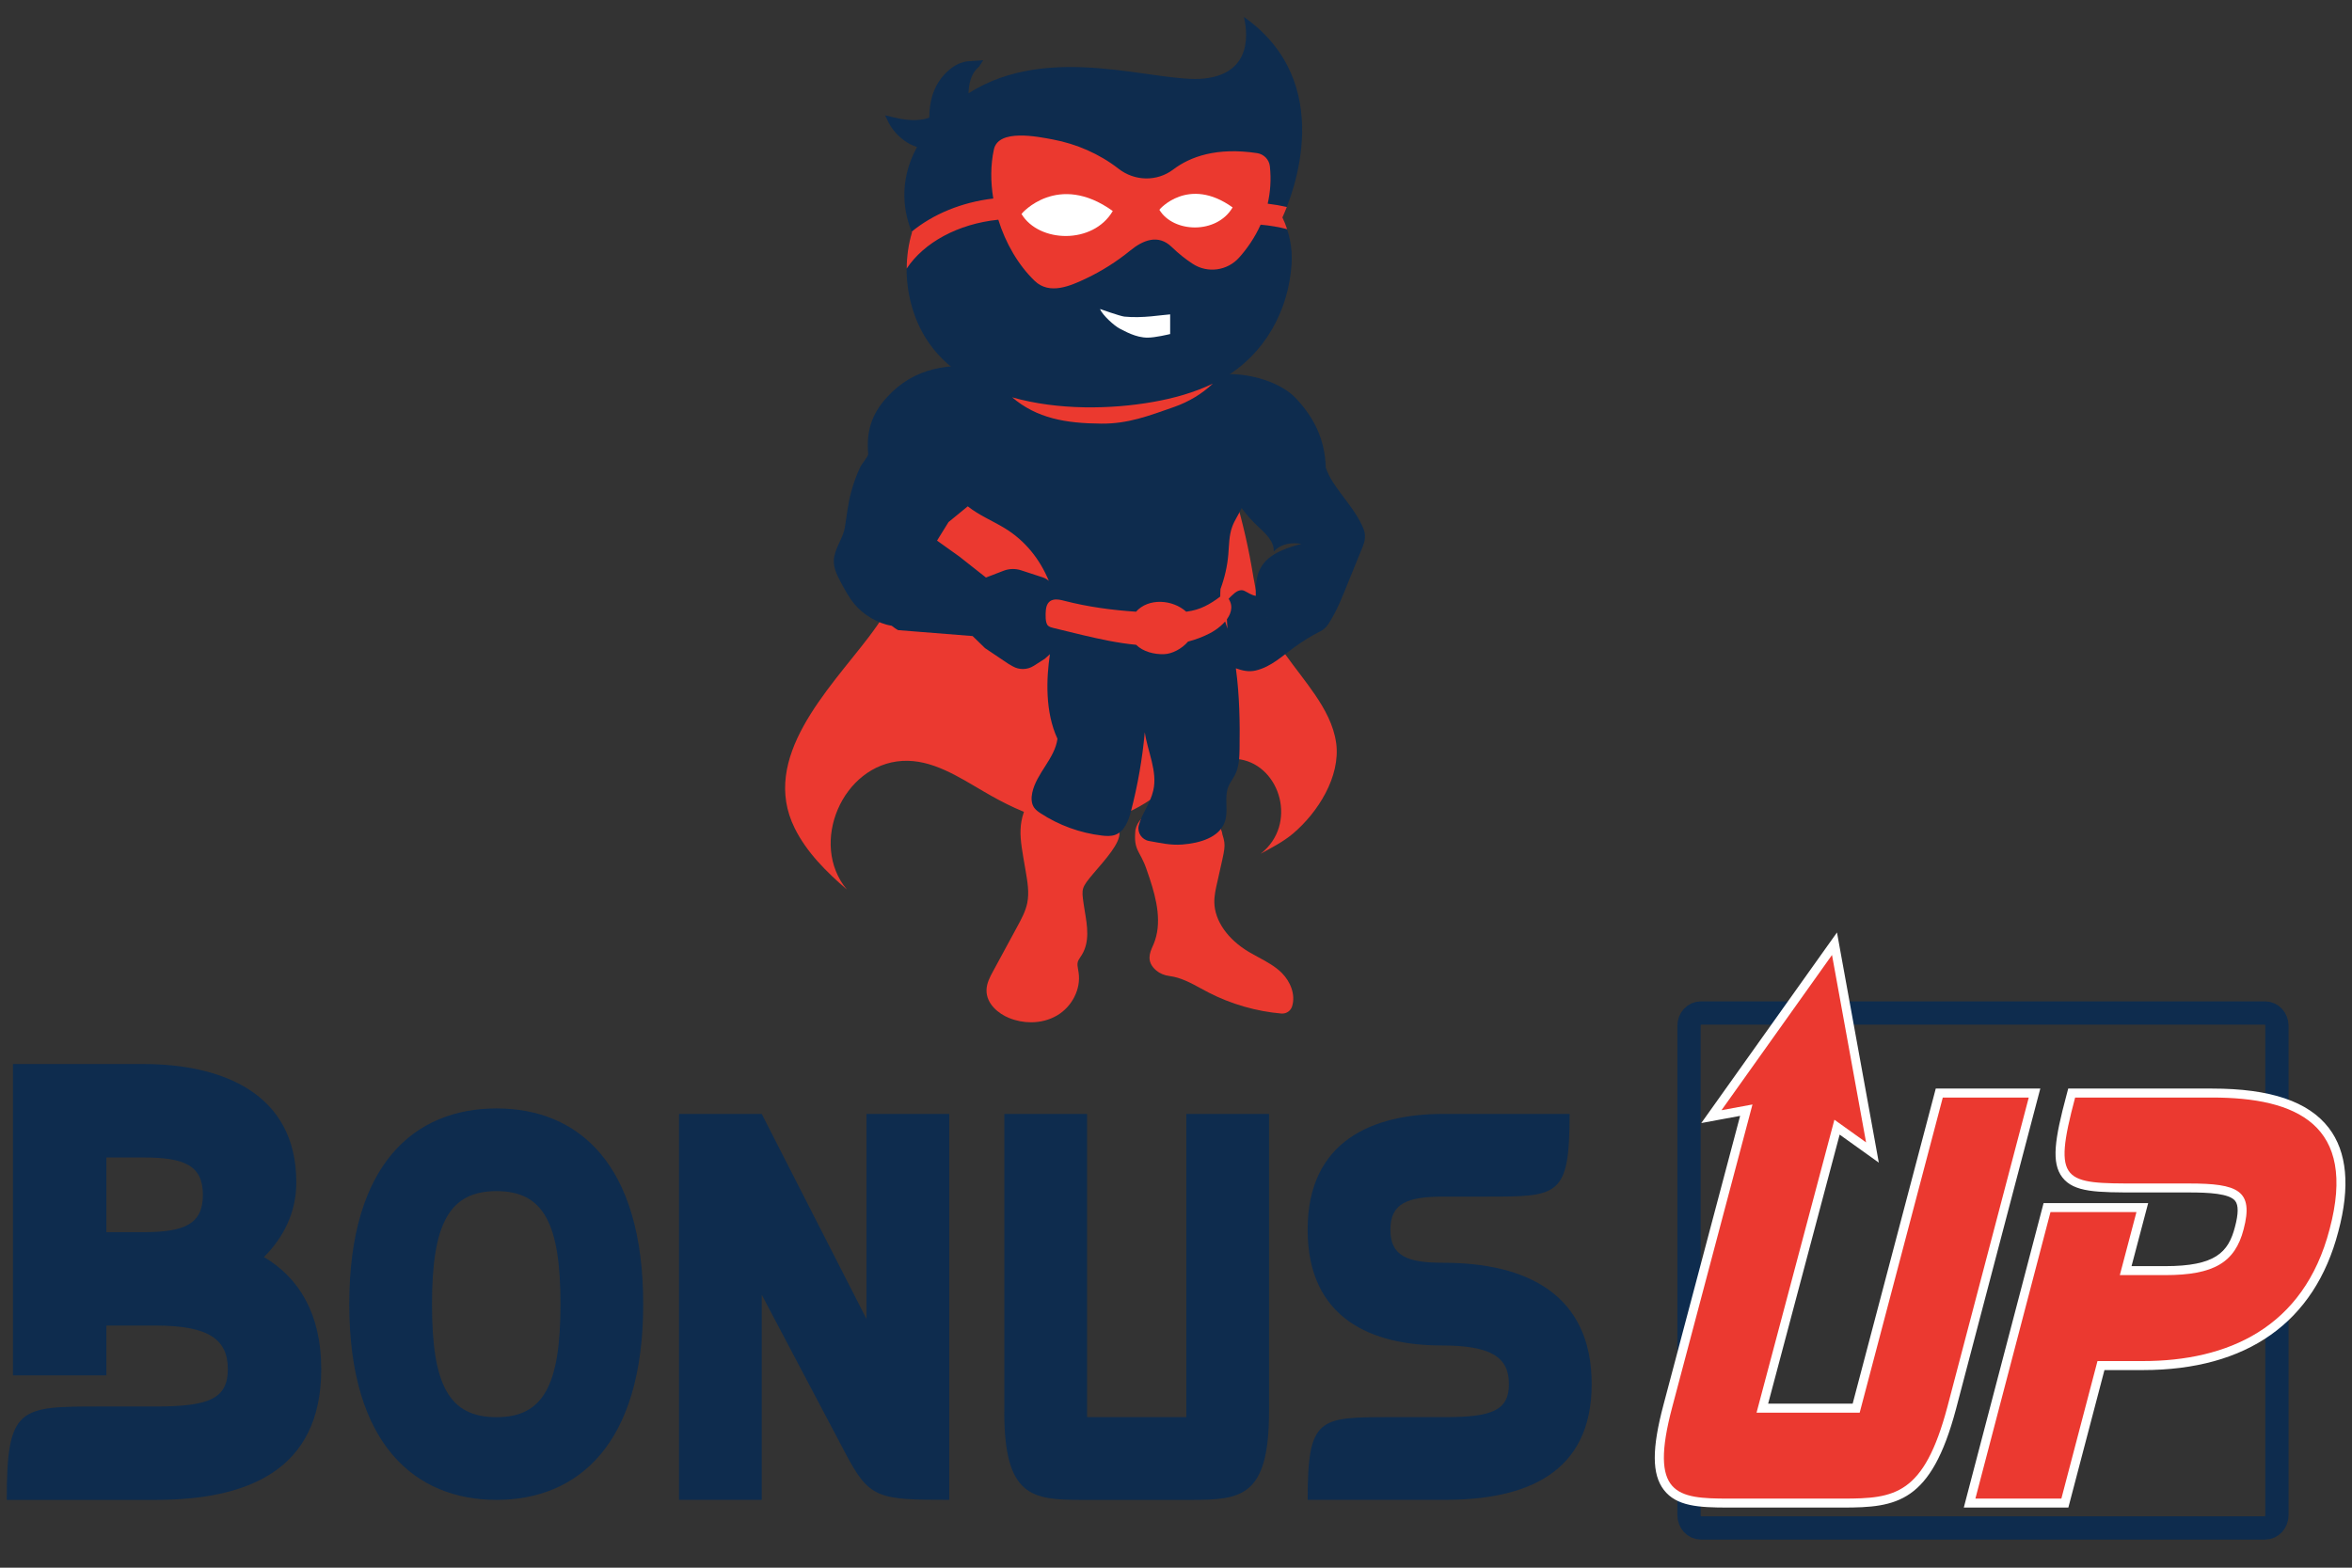 <?xml version="1.0" encoding="UTF-8"?>
<svg width="600" height="400" data-name="Layer 1" version="1.1" viewBox="0 0 600 400" xmlns="http://www.w3.org/2000/svg">
 <rect x="0" y="0" width="600" height="400" fill="#333333" stroke="none"/>
 <defs>
  <style>.cls-1 {
        fill: #fff;
      }

      .cls-2 {
        fill: #0e2c4e;
      }

      .cls-3 {
        fill: #eb3930;
      }

      .cls-4 {
        fill: none;
        stroke: #0e2c4e;
        stroke-miterlimit: 10;
        stroke-width: 5.93px;
      }

      .cls-5 {
        fill: #eb392f;
      }</style>
 </defs>
 <path class="cls-4" d="m580.85 261.73v124.87c0 1.79-1.35 3.26-3 3.26h-143.97c-1.65 0-3.01-1.47-3.01-3.26v-124.87c0-1.8 1.35-3.26 3.01-3.26h143.97c1.65 0 3 1.46 3 3.26z"/>
 <path class="cls-2" d="m3.31 271.49h33.2c20.18 0 39.08 7.47 39.08 30.19 0 7.78-3.34 14.14-8.26 19.06 8.9 5.24 14.62 14.46 14.62 28.6 0 25.9-18.9 33.36-42.26 33.36h-37.97c0-23.83 3.18-23.83 23.83-23.83h14.14c13.5 0 18.43-1.91 18.43-9.53s-4.92-11.12-18.43-11.12h-12.55v12.71h-23.83zm33.2 42.9c10.33 0 15.25-1.91 15.25-9.53s-4.92-9.53-15.25-9.53h-9.37v19.06z"/>
 <path class="cls-2" d="m89.1 332.76c0-35.87 16.74-49.94 37.56-49.94s37.42 14.07 37.42 49.94-16.74 49.94-37.42 49.94-37.56-14.07-37.56-49.94zm37.56 28.84c11.96 0 16.32-8.16 16.32-28.84s-4.36-28.84-16.32-28.84-16.46 8.16-16.46 28.84 4.36 28.84 16.46 28.84z"/>
 <path class="cls-2" d="m173.22 284.22h21.1l26.73 52.33v-52.33h21.1v98.47c-18.29 0-20.4-0.28-26.59-12.1l-21.24-40.23v52.33h-21.1z"/>
 <path class="cls-2" d="m256.21 360.19v-75.97h21.1v77.37h25.32v-77.37h21.1v75.97c0 21.66-7.03 22.51-19.7 22.51h-28.14c-12.66 0-19.7-0.84-19.7-22.51z"/>
 <path class="cls-2" d="m354.68 361.59h13.93c11.96 0 16.32-1.69 16.32-8.44s-4.36-9.85-17.16-9.85c-17.73 0-34.19-6.75-34.19-29.54s16.74-29.54 34.61-29.54h32.22c0 21.1-2.81 21.1-21.1 21.1h-11.11c-9.14 0-13.51 1.69-13.51 8.44s4.36 8.44 13.51 8.44c21.38 0 37.84 8.16 37.84 30.95s-16.74 29.54-37.42 29.54h-35.03c0-21.1 2.81-21.1 21.1-21.1z"/>
 <g transform="translate(-58.89 -97.379)">
  <path class="cls-3" d="m561.34 480.9 19.75-75.39h24.3l-4.24 16.08h10.06c11.9 0 16.85-2.83 18.92-10.83 1-3.8 0.96-6.22-0.13-7.65-1.67-2.17-6.26-2.61-12.64-2.61h-13.01c-10.21 0-15.83 0-18.45-3.41-2.55-3.32-1.58-9.33 1.26-19.96l0.23-0.85h35.82c14.46 0 23.89 3.14 28.85 9.59 4.45 5.8 5.2 14.37 2.23 25.47-7.41 28.49-30.61 34.47-48.76 34.47h-10.66l-9.21 35.08h-24.3z"/>
  <path class="cls-1" d="m623.2 377.42c21.49 0 37.13 6.87 29.97 33.62-6.58 25.29-26.17 33.62-47.66 33.62h-11.55l-9.21 35.08h-21.93l19.15-73.09h21.93l-4.24 16.08h11.55c12.43 0 17.84-3.22 20.03-11.69 2.63-9.94-1.46-11.69-13.89-11.69h-13.01c-19 0-21.93 0-16.08-21.93h34.94m0-2.3h-36.7l-0.45 1.7c-3 11.23-3.92 17.24-1.06 20.96 2.96 3.86 8.79 3.86 19.36 3.86h13.01c4.98 0 10.27 0.26 11.74 2.17 0.85 1.1 0.83 3.27-0.07 6.64-1.68 6.48-5.01 9.99-17.81 9.99h-8.57l3.48-13.2 0.76-2.88h-26.68l-0.45 1.71-19.15 73.09-0.75 2.88h26.67l0.45-1.71 8.76-33.37h9.78c26.62 0 43.86-12.22 49.88-35.34 3.07-11.45 2.25-20.35-2.43-26.45-5.19-6.76-14.92-10.04-29.76-10.04z"/>
  <path class="cls-3" d="m499.83 480.9c-7.28 0-12.66-0.29-15.55-4.06-2.78-3.62-2.74-10.02 0.12-20.77l20-75.42-8.9 1.64 31.39-44.11 9.68 53.27-9.03-6.46-19.05 71.69h23.93l21.2-80.4h24.3l-21.14 80.38c-6.16 23.12-14.14 24.25-27.72 24.25h-29.24z"/>
  <path class="cls-1" d="m526.24 341.06 8.69 47.8-8.08-5.78-19.86 74.74h26.31l21.2-80.4h21.93l-20.76 78.94c-5.99 22.51-13.45 23.39-26.61 23.39h-29.24c-13.16 0-20.32-0.88-14.33-23.39l20.46-77.17-7.9 1.46 28.17-39.58m1.29-5.77-3.16 4.43-28.17 39.58-3.29 4.62 5.57-1.03 4.34-0.8-19.54 73.67c-3 11.27-2.98 17.78 0.08 21.76 3.22 4.19 8.85 4.51 16.46 4.51h29.24c13.73 0 22.47-1.21 28.82-25.09l20.76-78.95 0.76-2.88h-26.67l-0.45 1.71-20.75 78.69h-21.56l18.24-68.64 5.38 3.85 4.61 3.3-1.01-5.58-8.69-47.8z"/>
  <path class="cls-3" d="m399.75 287.03c0-0.06-0.02-0.11-0.02-0.17-0.63-4.46-2.86-8.54-5.4-12.26-4.75-6.96-10.8-13.23-13.61-21.17-1.32-3.72-1.87-7.67-2.56-11.56-2.49-14.11-6.89-27.88-13.03-40.83-0.49-1.02 6.39-3.19 3.11-6.82l-0.02-0.03c-1.27-1.38-3.17-2.04-5.04-2.17s-3.74 0.23-5.57 0.6c0 0-29.71 5.78-42.17-0.62-10.34-5.31-7.14 4.72-9.36 11.31-6.56 19.48-13.03 40.15-25.63 56.69-10.22 13.42-27.74 30.75-18.83 48.7 3.06 6.17 8.08 11.14 13.3 15.64-9.74-11.71-1.12-31.89 14.12-32.81 7.54-0.46 14.35 4.04 20.88 7.85 5.12 2.99 10.47 5.68 16.22 7.15 8.82 2.25 17.23 0.51 24.89-4.24 7.25-4.49 14.94-12.72 24.26-11.15 10.25 1.73 14.7 16.62 5.2 24.07 2.83-1.57 5.78-3.05 8.27-5.16 6.31-5.35 12.12-14.48 11-23.04z"/>
  <path class="cls-5" d="m382.2 255.02-0.04-0.09s-0.04 0.06 0.04 0.09z"/>
  <path class="cls-5" d="m385.97 345.71c-1.76-1.77-3.95-2.95-6.07-4.09-0.79-0.43-1.61-0.87-2.39-1.33-5.43-3.23-8.73-7.95-8.84-12.61-0.04-1.8 0.37-3.56 0.8-5.43 0.09-0.37 0.17-0.75 0.25-1.12 1.64-7.45 1.98-7.78 1.02-10.79-0.45-3.91-6.18-6.35-11.4-6.67-4.6-0.28-9.85 1.02-10.81 5.5v0.1c-0.5 5.19 1.18 5.1 2.81 9.82 0.28 0.82 0.56 1.63 0.84 2.46 1.75 5.28 3.23 11.39 1 16.72-0.07 0.17-0.15 0.35-0.23 0.52-0.73 1.67-1.74 3.95 0.89 6.2 0.89 0.76 2.07 1.26 3.41 1.43 2.87 0.37 5.37 1.73 8.01 3.17 0.65 0.35 1.3 0.71 1.95 1.04 5.73 2.95 12.17 4.81 18.6 5.36h0.21c1.11 0 2.12-0.72 2.47-1.79 1.01-3.09-0.54-6.49-2.53-8.48z"/>
  <path class="cls-5" d="m344.24 308.85c-0.54-1.2-1.87-1.79-4.09-1.83-3.55-0.05-6.36-0.66-9.11-1.97-1.21-0.58-6.77-3.85-7.24-4.8 0.03 0.07 0.06 0.26-0.05 0.46l-1.43-0.84c-4.29 7.33-3.32 10.72-1.85 19.36l0.06 0.34c0.47 2.74 0.96 5.58 0.41 8.24-0.43 2.1-1.5 4.07-2.53 5.97l-6.25 11.54c-0.71 1.31-1.6 2.95-1.61 4.75-0.03 3.47 3.08 5.97 5.76 7.05 1.82 0.74 3.73 1.1 5.59 1.1 2.38 0 4.69-0.59 6.67-1.76 3.84-2.27 6.09-6.75 5.48-10.9l-0.12-0.72c-0.13-0.73-0.26-1.41-0.1-2 0.12-0.43 0.39-0.84 0.68-1.28 0.12-0.18 0.24-0.36 0.36-0.55 2.05-3.37 1.39-7.33 0.75-11.16-0.11-0.66-0.22-1.32-0.31-1.97-0.54-3.75-0.54-4.01 2.53-7.65 0.31-0.37 0.67-0.79 1.05-1.23 3.57-4.13 6.44-7.74 5.36-10.14z"/>
  <path class="cls-2" d="m406.73 232.32-0.05-0.12c-1.85-4.44-5.24-7.87-7.81-11.87-0.78-1.22-1.33-2.41-1.77-3.6-0.22-7.51-3.17-12.94-7.55-17.65-3.91-4.22-11.66-6.37-17.39-6.24-2.13 0.05-5.39-0.05-7.4 0.62-0.33 0.11-11.86 4.2-22.53 3.74-13.99-0.6-28.24-5.82-31.17-6.13-9.97-1.03-18.84-0.14-25.98 7.75-3.91 4.32-5.21 8.73-4.71 14.4 0.05 0.54-1.62 2.54-1.9 3.09-1.04 2.06-1.8 4.27-2.42 6.49-0.85 3.04-1.12 6.09-1.64 9.17-0.5 2.95-2.71 5.41-2.81 8.44-0.07 2.04 0.93 3.95 1.9 5.75 1.01 1.88 2.03 3.77 3.4 5.4 2.15 2.58 5.8 4.9 9.45 5.48 0.66 0.52 1.12 0.81 1.19 0.85l0.45 0.27 19.01 1.51 3.18 3.09 6.02 4.04 1.07 0.61c0.79 0.45 1.67 0.67 2.55 0.67 0.97 0 1.94-0.27 2.8-0.82l2.81-1.8 0.14-0.12c0.42-0.38 0.8-0.73 1.16-1.05-0.93 6.19-1.27 14.71 1.92 21.59-0.67 5.05-5.36 8.77-6.43 13.76-0.28 1.3-0.27 2.76 0.5 3.84 0.42 0.59 1.03 1.02 1.64 1.42 4.67 3.05 10.05 5.01 15.59 5.67 1.15 0.14 2.35 0.22 3.44-0.18 2.39-0.88 3.4-3.65 4.04-6.12 1.71-6.58 2.88-13.29 3.5-20.06 0.71 4.91 3.3 9.98 2.17 14.85-0.8 3.47-2.96 5.97-3.7 8.92-0.46 1.83 0.77 3.66 2.62 3.98 2.84 0.49 5.42 1.14 8.49 0.9 4.35-0.34 9.46-1.73 10.86-5.86 0.96-2.85-0.24-6.12 0.88-8.91 0.43-1.07 1.17-1.98 1.69-3 1.02-2.02 1.14-4.37 1.17-6.63 0.1-6.54 0-13.68-0.95-20.56 1.63 0.58 3.27 0.99 5.07 0.56 4.04-0.97 6.84-3.78 10.09-6.11 1.99-1.43 4.07-2.73 6.26-3.82 0.93-0.43 1.7-1.14 2.24-2.02 0.18-0.3 0.36-0.6 0.55-0.9 1.86-3.06 3.13-6.41 4.47-9.71 0.93-2.28 1.85-4.57 2.78-6.85 0.31-0.76 0.64-1.49 0.92-2.22 0.54-1.44 0.84-2.87 0.19-4.49zm-81.83 12.38-5.54-1.81c-1.45-0.47-3.04-0.43-4.46 0.12l-4.49 1.73-6.78-5.35-5.7-4.07 2.93-4.73 4.91-4.02c2.83 2.26 6.27 3.67 9.38 5.55 5.28 3.2 9.03 7.97 11.3 13.47-0.44-0.39-0.96-0.7-1.55-0.89zm60.98-6.88c-5.72 2.52-6.8 6.17-6.63 11.59-1.15-0.17-1.95-0.82-2.95-1.29-0.79-0.37-1.75 0-2.43 0.56-0.59 0.49-1.28 1.14-1.76 1.74-0.51 0.64-0.38 1.51-0.34 2.27 0 1.7 0.15 3.4 0.25 5.11-0.27-0.88-0.55-1.75-0.86-2.6-0.92-2.51-1.09-5.01-0.92-7.53 1.05-2.85 1.75-5.84 2-8.87 0.2-2.37 0.17-4.8 0.99-7.03 0.61-1.67 1.67-3.14 2.4-4.76 1.18 1.61 2.5 3.12 3.96 4.49 1.98 1.86 4.39 3.91 4.23 6.62 1.44-1.68 3.84-2.29 6.05-2.09 0.34 0.03 0.68 0.08 1.02 0.14-1.72 0.4-3.41 0.95-5.02 1.66z"/>
  <path class="cls-5" d="m382.16 254.93s-0.04 0.06 0.04 0.09z"/>
  <path class="cls-5" d="m371.14 248.88c-2.58 1.98-5.02 3.68-8.25 4.34-0.46 0.09-0.92 0.17-1.39 0.24-3.47-3.14-9.65-3.57-12.81 0-6.12-0.41-12.18-1.22-18.15-2.75-0.96-0.25-1.96-0.51-2.93-0.3-1.32 0.28-1.81 1.42-1.92 2.65-0.09 0.99-0.22 3.33 0.6 4 0.37 0.31 0.86 0.43 1.33 0.55 2.47 0.62 4.94 1.22 7.41 1.8 4.51 1.06 9.06 2.06 13.68 2.49 1.78 1.76 4.63 2.48 7.15 2.39 2.05-0.07 4.53-1.37 6.1-3.21 1.9-0.49 3.75-1.18 5.53-2.1 3.75-1.94 8.03-6.35 3.66-10.11z"/>
  <path class="cls-2" d="m376.21 101.68c0.75 3.11 2.68 14.33-10.07 15.73-12.09 1.32-39.25-9.54-60.18 3.77 0.07-2.63 0.73-5.2 2.68-6.78l1.07-1.66-3.51 0.25c-0.22 0.02-3.68-0.12-7.17 4.31-2.04 2.59-3.06 5.98-3.08 10.09-1.58 0.6-4.4 1.08-8.98-0.04l-2.31-0.56 1.05 2.13c0.03 0.06 2.24 4.39 7.11 5.98-5 9.15-3.17 17.23-1.29 21.76-2.05 6.72-1.74 14.16 0.57 20.8 8.22 23.64 39.9 26.19 60.89 22.48 6.21-1.1 12.37-2.89 17.85-6.01 10.58-6.04 16.78-17.19 17.54-29.24 0.26-4.14-0.6-8.12-2.36-11.81 2.74-6 13.99-34.42-9.83-51.2z"/>
  <path class="cls-5" d="m387.25 155.87c-0.34-1.02-0.74-2.02-1.21-3.01 0.29-0.65 0.69-1.55 1.13-2.67-1.59-0.36-3.22-0.64-4.89-0.84 0.66-2.87 0.93-6.05 0.56-9.53-0.18-1.73-1.54-3.11-3.25-3.37-10.3-1.55-17.06 0.88-21.42 4.19-4.13 3.12-9.84 2.99-13.93-0.2-4.89-3.81-10.72-6.34-16.81-7.48-3.75-0.7-13.82-2.79-14.99 2.53-0.87 3.97-0.87 8.28-0.16 12.54-8.14 0.96-15.4 4.02-20.8 8.45 0.02 0.05 0.04 0.11 0.07 0.17-0.91 2.99-1.35 6.12-1.36 9.26 4.36-6.61 13.05-11.42 23.37-12.47 1.86 5.99 5.09 11.56 9.26 15.59 3.8 3.68 9.15 1.3 13.19-0.62 4.01-1.91 7.78-4.3 11.22-7.11 3.21-2.62 7.1-4.27 10.56-0.91 1.87 1.81 3.71 3.23 5.37 4.31 3.8 2.48 8.84 1.77 11.85-1.61 1.89-2.12 3.92-4.93 5.47-8.38 2.35 0.2 4.62 0.59 6.78 1.15z"/>
  <path class="cls-1" d="m357.41 177.59c-1.97 0.11-7.04 1.05-11.7 0.57-1.06-0.11-6.2-1.94-6.2-1.94 0.55 1.52 3.74 4.38 5.03 5.01s4.08 2.31 7.11 2.3c1.93 0 5.37-0.83 5.75-0.92v-5.02z"/>
  <path class="cls-1" d="m319.48 151.98c-0.05-0.08 9.24-10.85 23.28-0.76-5.04 8.6-18.83 8.14-23.28 0.76z"/>
  <path class="cls-1" d="m354.65 150.91c-0.04-0.07 7.41-8.71 18.68-0.61-4.04 6.9-15.11 6.53-18.68 0.61z"/>
  <path class="cls-5" d="m358.35 201.24c3.89-1.36 7.21-3.41 9.94-5.98-4.8 2.31-10.02 3.75-15.28 4.68-10.71 1.89-24.19 2.15-35.92-1.18 6.3 5.35 13.6 6.64 22.75 6.71 6.81 0.06 12.08-1.98 18.51-4.23z"/>
 </g>
</svg>

